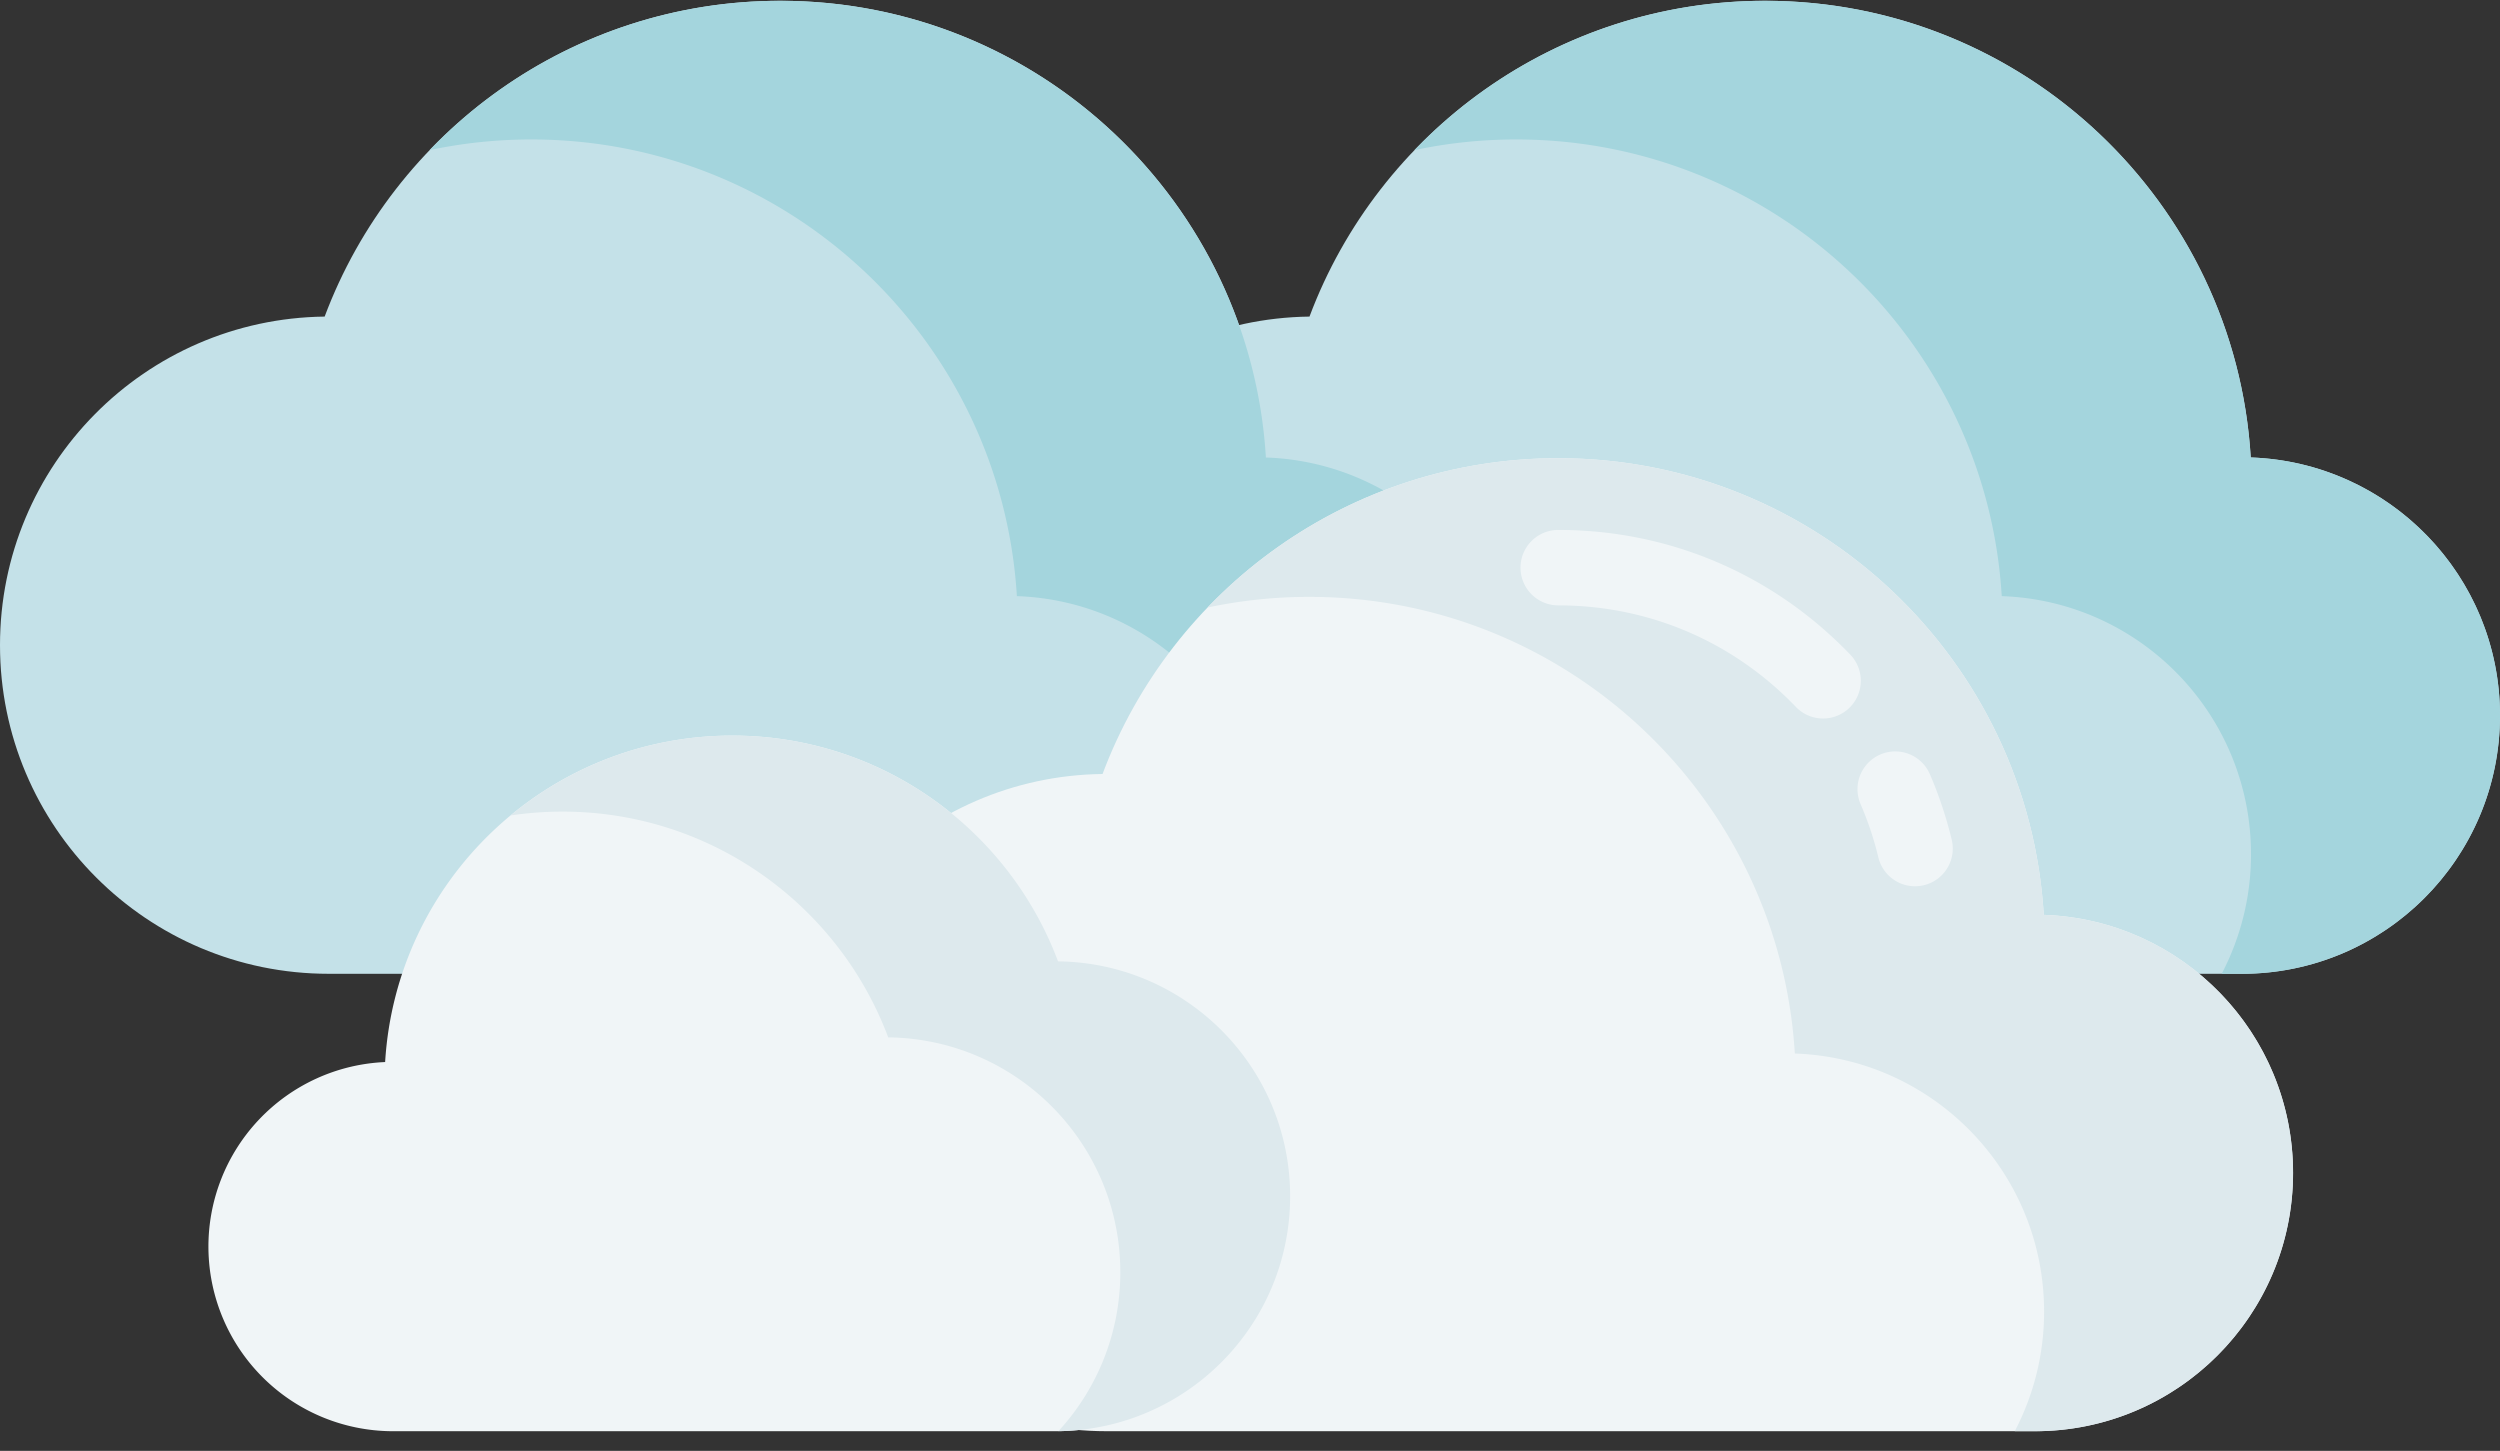 <svg xmlns="http://www.w3.org/2000/svg" width="112" height="65"><rect width="100%" height="100%" fill="#333333" stroke="none"/><g fill="none"><path fill="#C4E1E8" d="M100.833 20.494C100.14 9.08 90.668.036 79.079.036c-9.346 0-17.316 5.883-20.414 14.147-8.048.098-14.543 6.648-14.543 14.72 0 8.132 6.592 14.723 14.723 14.723h41.583c6.391 0 11.571-5.18 11.571-11.57 0-6.256-4.964-11.348-11.166-11.562z"/><path fill="#A4D5DD" d="M112 32.055c0 6.39-5.182 11.572-11.572 11.572h-.897a11.518 11.518 0 001.314-5.358c0-6.255-4.963-11.348-11.167-11.562-.69-11.414-10.166-20.459-21.754-20.459a21.84 21.84 0 00-4.554.477A21.725 21.725 0 0179.079.036c11.589 0 21.063 9.043 21.754 20.46C107.036 20.706 112 25.8 112 32.054z"/><path fill="#C4E1E8" d="M56.71 20.494C56.02 9.08 46.547.036 34.958.036c-9.345 0-17.316 5.883-20.414 14.147C6.495 14.281 0 20.831 0 28.903c0 8.13 6.592 14.723 14.724 14.723h41.583c6.39 0 11.571-5.18 11.571-11.571 0-6.255-4.964-11.347-11.167-11.56z"/><path fill="#A4D5DD" d="M67.878 32.055c0 6.39-5.181 11.572-11.572 11.572h-.896a11.518 11.518 0 001.314-5.358c0-6.255-4.964-11.348-11.168-11.562-.69-11.414-10.165-20.459-21.753-20.459a21.84 21.84 0 00-4.555.477A21.725 21.725 0 0134.958.036c11.588 0 21.063 9.043 21.754 20.46 6.203.211 11.166 5.304 11.166 11.559z"/><path fill="#F0F5F7" d="M91.561 40.986c-.69-11.414-10.165-20.458-21.752-20.458-9.347 0-17.318 5.883-20.415 14.147-8.048.097-14.543 6.648-14.543 14.72 0 8.131 6.592 14.723 14.724 14.723h41.583c6.39 0 11.57-5.18 11.57-11.57 0-6.256-4.963-11.348-11.167-11.562z"/><path fill="#DDE9ED" d="M102.73 52.546c0 6.391-5.182 11.573-11.573 11.573h-.896a11.518 11.518 0 001.314-5.359c0-6.255-4.964-11.347-11.167-11.562-.69-11.413-10.166-20.458-21.755-20.458a21.84 21.84 0 00-4.554.477 21.732 21.732 0 0115.71-6.69c11.588 0 21.063 9.044 21.753 20.46 6.204.212 11.168 5.305 11.168 11.56z"/><path fill="#F0F5F7" d="M85.792 39.705a1.691 1.691 0 01-1.642-1.295 14.646 14.646 0 00-.795-2.384 1.69 1.69 0 113.103-1.343c.409.947.738 1.935.979 2.936a1.69 1.69 0 01-1.645 2.086zm-4.117-7.516c-.444 0-.888-.174-1.22-.52-2.814-2.933-6.595-4.548-10.646-4.548a1.69 1.69 0 110-3.38c4.98 0 9.627 1.985 13.085 5.588a1.69 1.69 0 01-1.22 2.86zM17.254 47.58c.494-8.16 7.267-14.625 15.552-14.625 6.682 0 12.38 4.205 14.594 10.113 5.755.07 10.398 4.753 10.398 10.523 0 5.814-4.713 10.527-10.527 10.527H17.543a8.273 8.273 0 01-.29-16.538z"/><path fill="#DDE9ED" d="M57.798 53.592c0 5.764-4.635 10.446-10.381 10.524a10.488 10.488 0 002.773-7.119c0-5.77-4.642-10.453-10.398-10.523-2.214-5.907-7.912-10.114-14.595-10.114-.79 0-1.564.06-2.323.173a15.505 15.505 0 019.932-3.578c6.682 0 12.38 4.205 14.594 10.114 5.755.07 10.398 4.752 10.398 10.523z"/></g></svg>